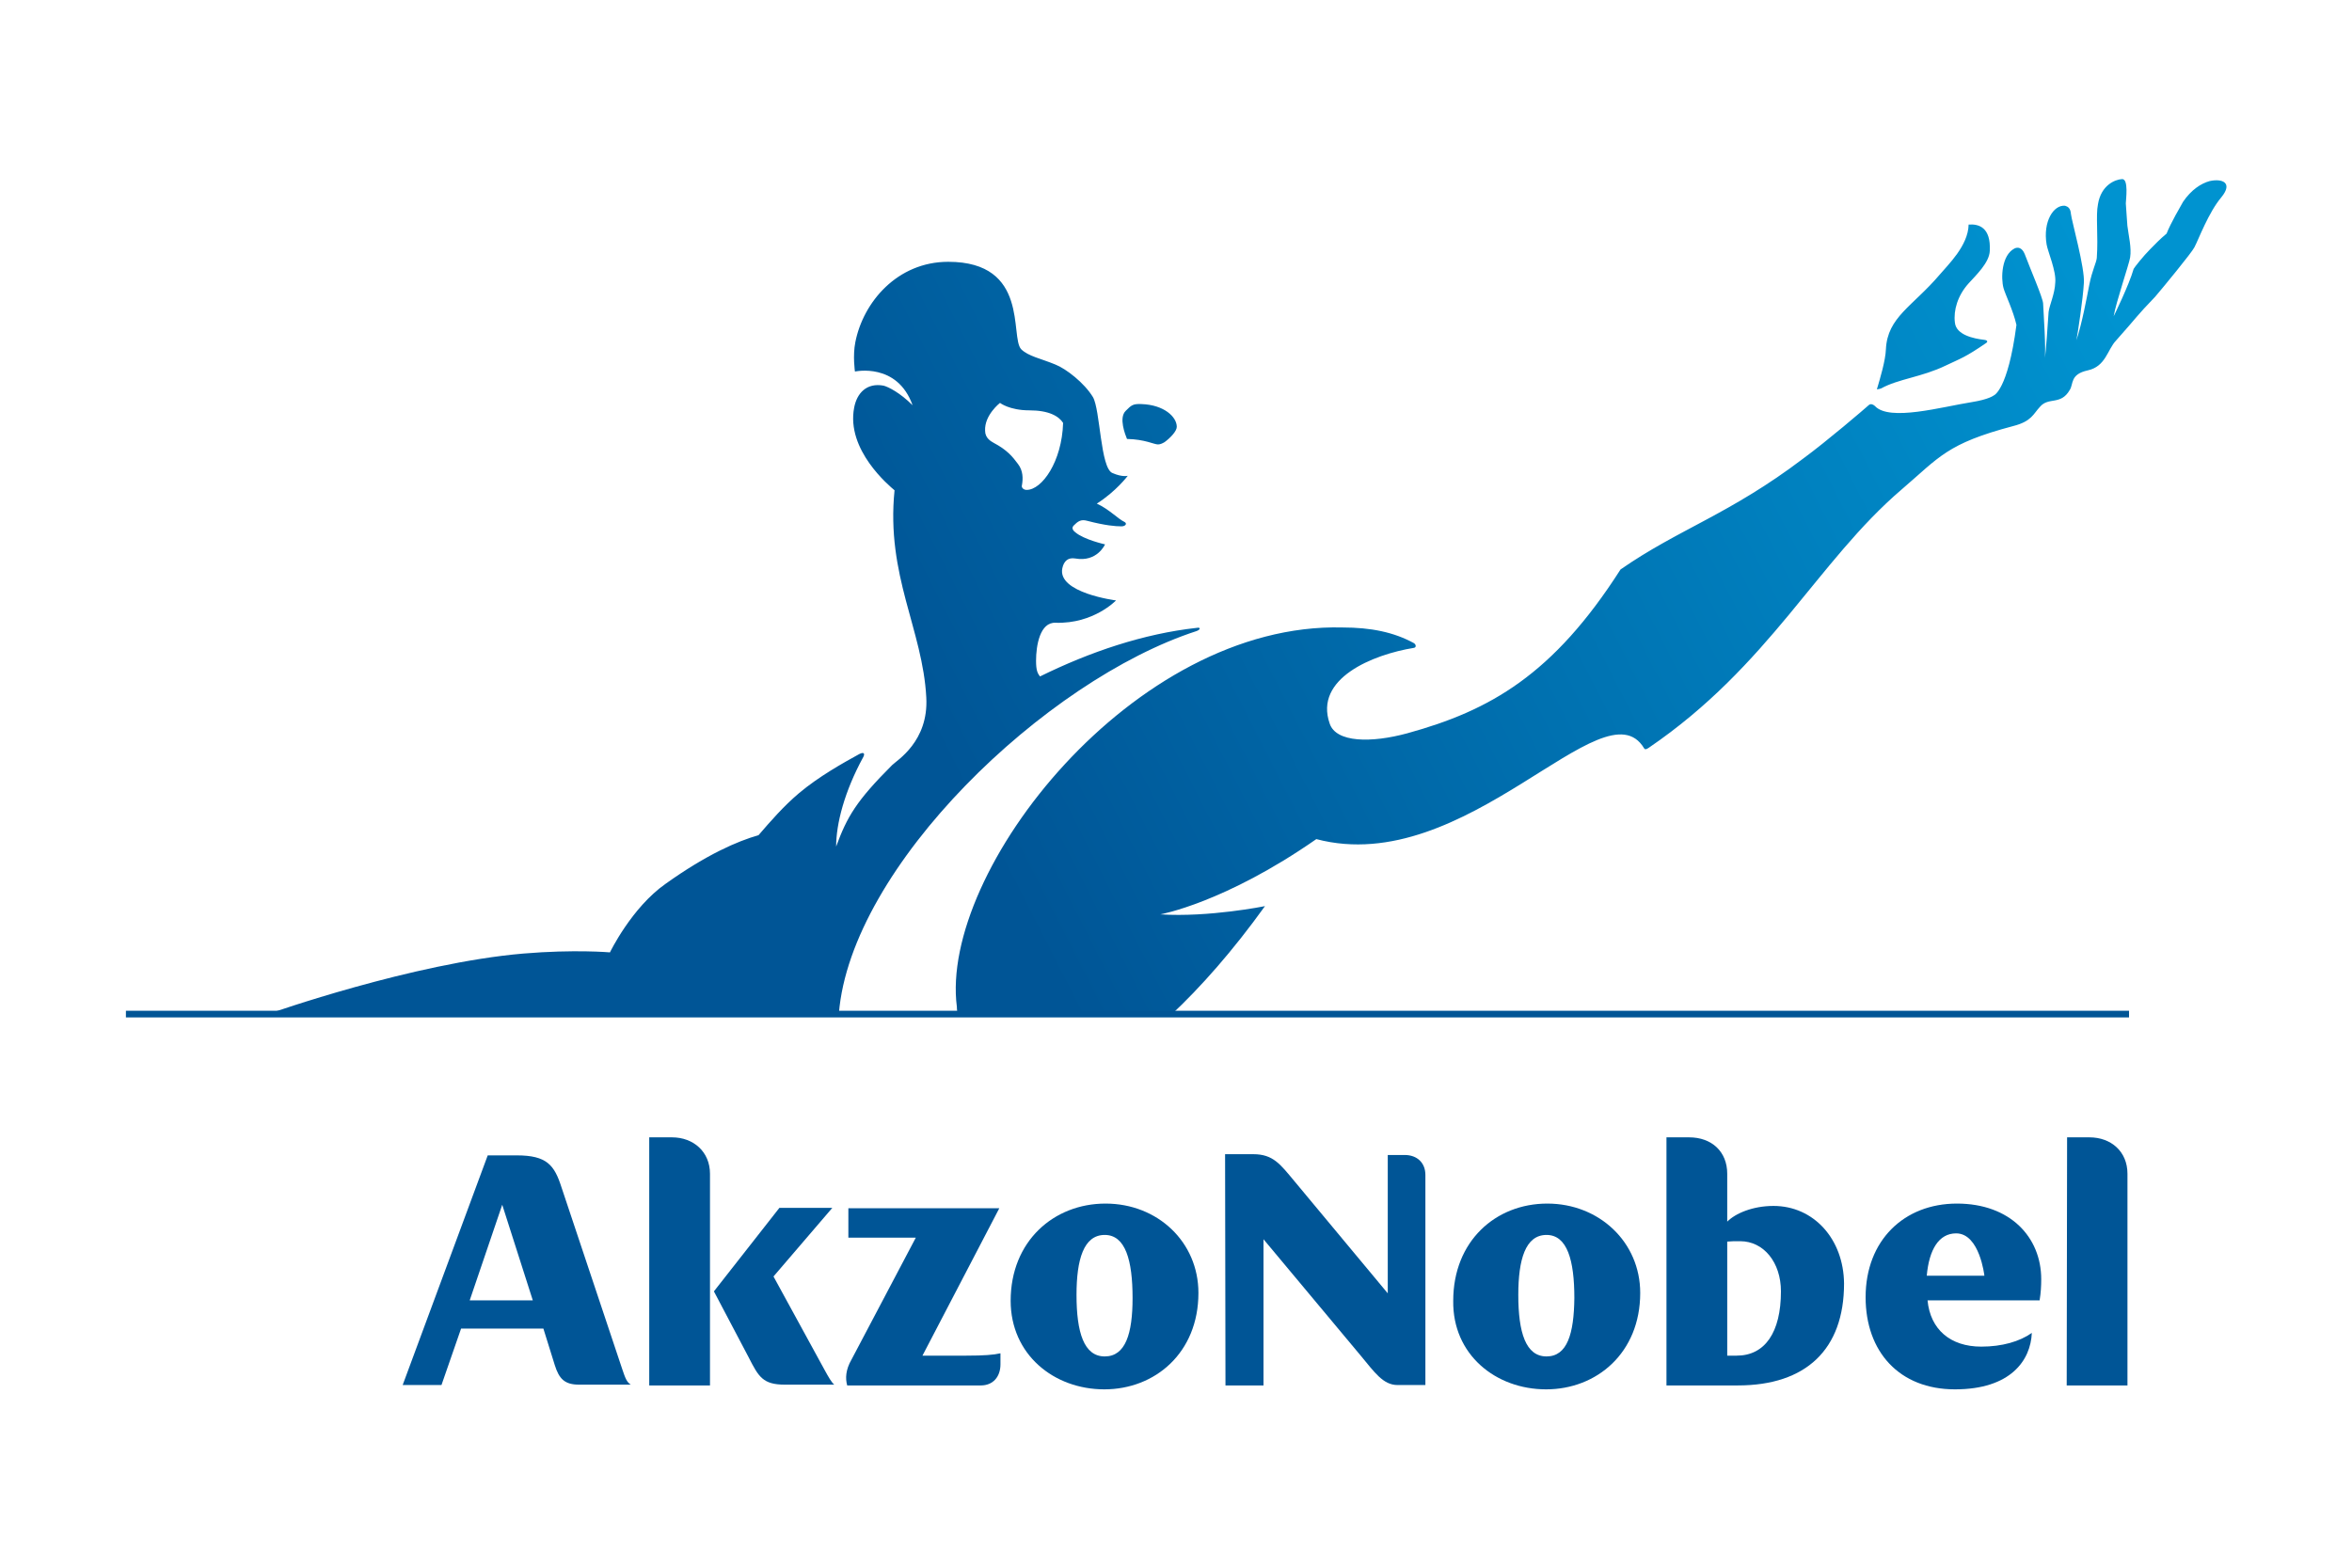 <?xml version="1.0" encoding="utf-8"?>
<!-- Generator: Adobe Illustrator 25.3.1, SVG Export Plug-In . SVG Version: 6.00 Build 0)  -->
<svg version="1.1" id="Layer_1" xmlns="http://www.w3.org/2000/svg" xmlns:xlink="http://www.w3.org/1999/xlink" x="0px" y="0px"
	 viewBox="0 0 600 400" style="enable-background:new 0 0 600 400;" xml:space="preserve">
<style type="text/css">
	.st0{fill:url(#path14_1_);}
	.st1{fill:#005596;}
	.st2{fill:none;}
</style>
<g>
	
		<linearGradient id="path14_1_" gradientUnits="userSpaceOnUse" x1="120.284" y1="-789.445" x2="602.058" y2="-543.969" gradientTransform="matrix(1 0 0 -1 -49.239 -526.438)">
		<stop  offset="0.337" style="stop-color:#005596"/>
		<stop  offset="0.927" style="stop-color:#0093D0"/>
	</linearGradient>
	<path id="path14" class="st0" d="M479.9,99.1c4.3-2.4,10.4-2.9,16.4-5.8c4-1.9,5-2.1,10.4-5.8c0.4-0.3,0.4-0.7-0.6-0.8
		c-2.5-0.3-7.1-1.2-7.4-4.4c-0.4-3.1,0.7-6.9,3.5-10c1.9-2.1,5.3-5.3,5.4-8.3c0.3-6-2.8-6.9-5.4-6.7c-0.1,5.4-5.3,10.3-7.4,12.8
		c-6.9,8.1-13.3,10.8-13.7,19c-0.1,2.9-1.5,7.5-2.2,9.9C478.5,99.5,479.3,99.3,479.9,99.1z M305.3,161c1-0.4,1-1,0-0.8
		c-13.6,1.5-27.2,6.1-40,12.4c-0.6-0.8-1-1.5-1-4c0-3.9,1-9.9,5-9.7c9.7,0.3,15.4-5.7,15.4-5.7s-15-1.9-13.7-8.2
		c0.4-1.9,1.5-2.8,3.3-2.5c5.6,1,7.6-3.6,7.6-3.6s-5.4-1.2-7.6-3.1c-0.4-0.3-1.1-1-0.4-1.7c1-1,1.8-1.7,3.5-1.2
		c4.6,1.2,7.2,1.4,8.7,1.4c1,0,1.5-0.7,0.8-1.1c-1.7-0.8-4-3.3-7.1-4.7c4.9-3.1,7.9-7.1,7.9-7.1s-1.4,0.4-3.9-0.7
		c-3.1-1.2-3.1-16.2-5-19.4c-2.2-3.6-6.8-7.2-9.6-8.3c-3.6-1.5-6.9-2.1-8.7-3.9c-2.9-3.1,2.2-22.3-18.6-22.3
		c-13,0-21.7,10.3-23.7,20.5c-0.7,3.5-0.1,7.5-0.1,7.5s10.8-2.4,14.7,8.6c-3.2-3.2-6.2-4.7-7.4-5c-4.3-0.8-6.8,1.9-7.5,5.6
		c-2.1,10.8,9,20,10.3,21.1c-2.2,21.8,7.2,35.5,8.1,52.9c0.6,11.2-7.5,16-8.7,17.2c-9.2,9.2-11.5,13.2-14.3,20.8
		c0-5.8,2.1-14,6.9-22.8c0.4-0.7,0.4-1.5-1-0.8c-4,2.2-10.3,5.7-15.4,10c-3.9,3.3-7.2,7.1-10.3,10.7c-5.3,1.5-13.2,4.9-23.7,12.4
		c-8.7,6.1-14.2,17.5-14.2,17.5s-9-0.8-22.1,0.3c-28.2,2.4-64.7,15.3-64.7,15.3H214C217,221.1,266.7,173.5,305.3,161z M255.1,102.8
		c0,0,2.4,1.9,7.5,1.9c5,0,7.5,1.5,8.6,3.2c-0.3,9.9-5.4,17.1-9.3,17.1c-0.8,0-1.4-0.6-1.2-1.2c0.3-1.7,0.3-3.7-1-5.4
		c-1.4-1.9-2.8-3.6-6.2-5.4c-0.7-0.4-2.2-1.2-2.2-3.1C251.1,105.9,255.1,102.8,255.1,102.8z M295.4,113.4c0.6,0,1.2-0.3,1.7-0.6
		c1.5-1.1,3.1-2.8,3.1-3.9c0-2.5-3.2-5.6-9-5.8c-2.2-0.1-2.6,0.3-4,1.7c-1.9,1.8-0.1,6.2,0.3,7.2
		C292.1,112.1,294.4,113.4,295.4,113.4z M563.7,46.2c-2.2,0.6-4.7,2.2-6.8,5.3c-0.6,1.1-3.1,5.3-4.2,8.1c-1.8,1.5-2.8,2.6-4.2,4
		c-1.7,1.7-4,4.6-4.2,5c-1.2,4.2-5.1,12.1-5.1,12.1c0.6-3.6,3.9-13.2,4.2-15c0.4-2.5-0.4-5.6-0.7-8.1c-0.1-1.9-0.3-3.7-0.4-5.7
		c0-0.8,0.8-6.4-1-6.2c-1.7,0.1-5.3,1.5-6.1,6.4c-0.6,2.9,0.1,8.1-0.3,13.7c-0.1,1.2-1.2,3.2-1.9,6.8c-0.8,4-1.8,9.6-3.3,14.2
		c0.3-1.5,1.7-10.7,1.9-14.6c0.3-3.7-3.1-15.8-3.3-17.6c-0.1-1.5-0.8-1.9-1.5-2.1c-2.9-0.3-5.7,4-4.7,9.9c0.3,1.8,2.5,6.8,2.2,9.7
		c-0.1,2.9-1.5,5.8-1.7,7.5c-0.3,4-0.6,9.6-1,12.1c0.4-2.1-0.3-12.1-0.4-14.3c-0.1-1.5-3.2-8.6-4.7-12.6c-0.7-1.7-1.8-1.8-2.6-1.4
		c-3.3,1.7-3.5,7.5-2.8,10.1c0.4,1.5,2.5,5.8,3.3,9.4c-2.2,16.8-5.8,18-5.8,18s-1.2,1-5.6,1.7c-7.6,1.2-21,5-24.7,1
		c-0.3-0.3-1-0.7-1.5-0.3c-1.1,1-10.8,9.3-16.8,13.7c-18.7,14.2-31.8,18-46.6,28.3c-17.2,26.9-33.3,36-54.4,41.8
		c-9.2,2.5-18.2,2.4-19.8-2.5c-4-11.5,11-17.6,21.5-19.3c0.6-0.1,0.6-0.8,0-1.2c-5.1-2.8-11-4-18.2-4
		c-53.3-1.4-102.9,62.2-98.4,96.8c0,0.7,0.1,1.4,0.3,2.1h54.3c7.6-7.1,15.8-16.4,24-27.8c0,0-14.3,2.9-26.7,2.1
		c0,0,16.4-2.9,39.8-19.2c38.3,10.1,73.4-40.1,83.6-23.2c0.3,0.6,1,0,1.2-0.1c30.8-21,43-47.5,64.5-65.9
		c9.7-8.3,11.5-11.7,28.5-16.2c4.7-1.2,5.1-3.1,6.8-4.9c2.2-2.6,5.3-0.3,7.6-4.3c1-1.5,0-4,4.6-5s5-5.3,7.2-7.6c5.7-6.4,5-6,10-11.2
		c1.8-2.1,9.3-11.2,10-12.6c1.1-2.1,3.6-8.9,6.9-12.8C569.7,46.6,566.9,45.5,563.7,46.2L563.7,46.2z"/>
	<g id="g16" transform="translate(-49.379,-6.603)">
		<path id="path18" class="st1" d="M265.5,360.1h34.1c3.1,0,5-2.2,5-5.4v-2.8c-1.7,0.4-4.2,0.6-8.7,0.6h-11.2l19.6-37.6h-38.5v7.5
			H283l-16.4,31.1C265.1,356.1,265,358.3,265.5,360.1"/>
		<path id="path20" class="st1" d="M231.5,336.1l8.9,16.9c2.5,4.9,3.6,6.9,9.2,6.9h12.6c-0.7-0.6-1.4-1.8-2.6-4l-12.9-23.6l15-17.5
			h-13.5L231.5,336.1z"/>
		<path id="path22" class="st1" d="M215,360.1h15.5v-54c0-5.6-4.2-9.3-9.7-9.3H215V360.1L215,360.1z"/>
		<path id="path24" class="st1" d="M208.1,355.9l-15.5-46.4c-1.8-5.6-3.7-8.1-11.4-8.1h-7.4L152.1,360h9.9l5-14.4h21l2.9,9.3
			c1.1,3.5,2.5,5,6.2,5h13.2C209.3,359.3,208.9,358.3,208.1,355.9z M169.2,338.4l8.3-24.4l7.8,24.4H169.2z"/>
		<path id="path26" class="st1" d="M331.1,361.1c12.9,0,24-9.3,24-24.6c0-13-10.4-22.8-23.7-22.8c-13.2,0-24.2,9.6-24.2,24.8
			C307.2,352.2,318.2,361.1,331.1,361.1 M331.2,352.7c-5.3,0-7.2-6.1-7.2-15.7c0-9,1.8-15.3,7.2-15.3c5.3,0,7.1,6.5,7.1,16.1
			C338.3,346.9,336.5,352.7,331.2,352.7"/>
		<path id="path28" class="st1" d="M362,360.1h9.7v-37.3l24.8,29.7c3.5,4.2,5.7,7.5,9.4,7.5h7.1v-53.6c0-3.1-2.1-5.1-5.3-5.1h-4.3
			v35.3L379.6,308c-3.6-4.3-5.4-6.9-10.5-6.9h-7.2L362,360.1L362,360.1L362,360.1z"/>
		<path id="path30" class="st1" d="M443.8,361.1c12.9,0,24-9.3,24-24.6c0-13-10.5-22.8-23.7-22.8s-24,9.6-24,24.8
			C419.9,352.2,430.9,361.1,443.8,361.1 M443.9,352.7c-5.3,0-7.2-6.1-7.2-15.7c0-9,1.8-15.3,7.2-15.3c5.3,0,7.1,6.5,7.1,16.1
			C450.9,346.9,449.2,352.7,443.9,352.7"/>
		<path id="path32" class="st1" d="M569.7,338.3c0.3-1.8,0.4-3.6,0.4-5.3c0-10.7-7.9-19.3-21.5-19.3c-13.5,0-23.3,9.4-23.3,23.9
			c0,13.9,8.6,23.5,22.8,23.5s19.3-7.4,19.6-14.4c-3.1,2.2-7.6,3.5-12.9,3.5c-7.9,0-13-4.4-13.7-11.8h28.6V338.3z M540.9,332.1
			c0.6-6.7,3.1-10.8,7.5-10.8c6,0,7.2,10.8,7.2,10.8H540.9L540.9,332.1z"/>
		<path id="path34" class="st1" d="M501.8,314.3c-5.3,0-9.7,1.9-11.8,4v-12.2c0-5.7-4-9.3-9.7-9.3h-5.8v63.3h18.2
			c17.4,0,27.1-9.2,27.1-26C519.7,322.8,512.1,314.3,501.8,314.3L501.8,314.3z M492.4,352.5H490v-29.1c1-0.1,1.8-0.1,3.3-0.1
			c6,0,10.4,5.4,10.4,12.8C503.7,346.6,499.6,352.5,492.4,352.5z"/>
		<path id="path36" class="st1" d="M576.6,360.1h15.5v-54c0-5.7-4.2-9.3-9.7-9.3h-5.7L576.6,360.1L576.6,360.1z"/>
	</g>
	<g id="g84" transform="translate(-49.379,-6.603)">
		<rect id="rect86" x="81.5" y="264.5" class="st1" width="511" height="1.7"/>
	</g>
</g>
<g>
	<rect class="st2" width="0.5" height="0.5"/>
	<rect x="599.5" y="399.5" class="st2" width="0.5" height="0.5"/>
</g>
</svg>
